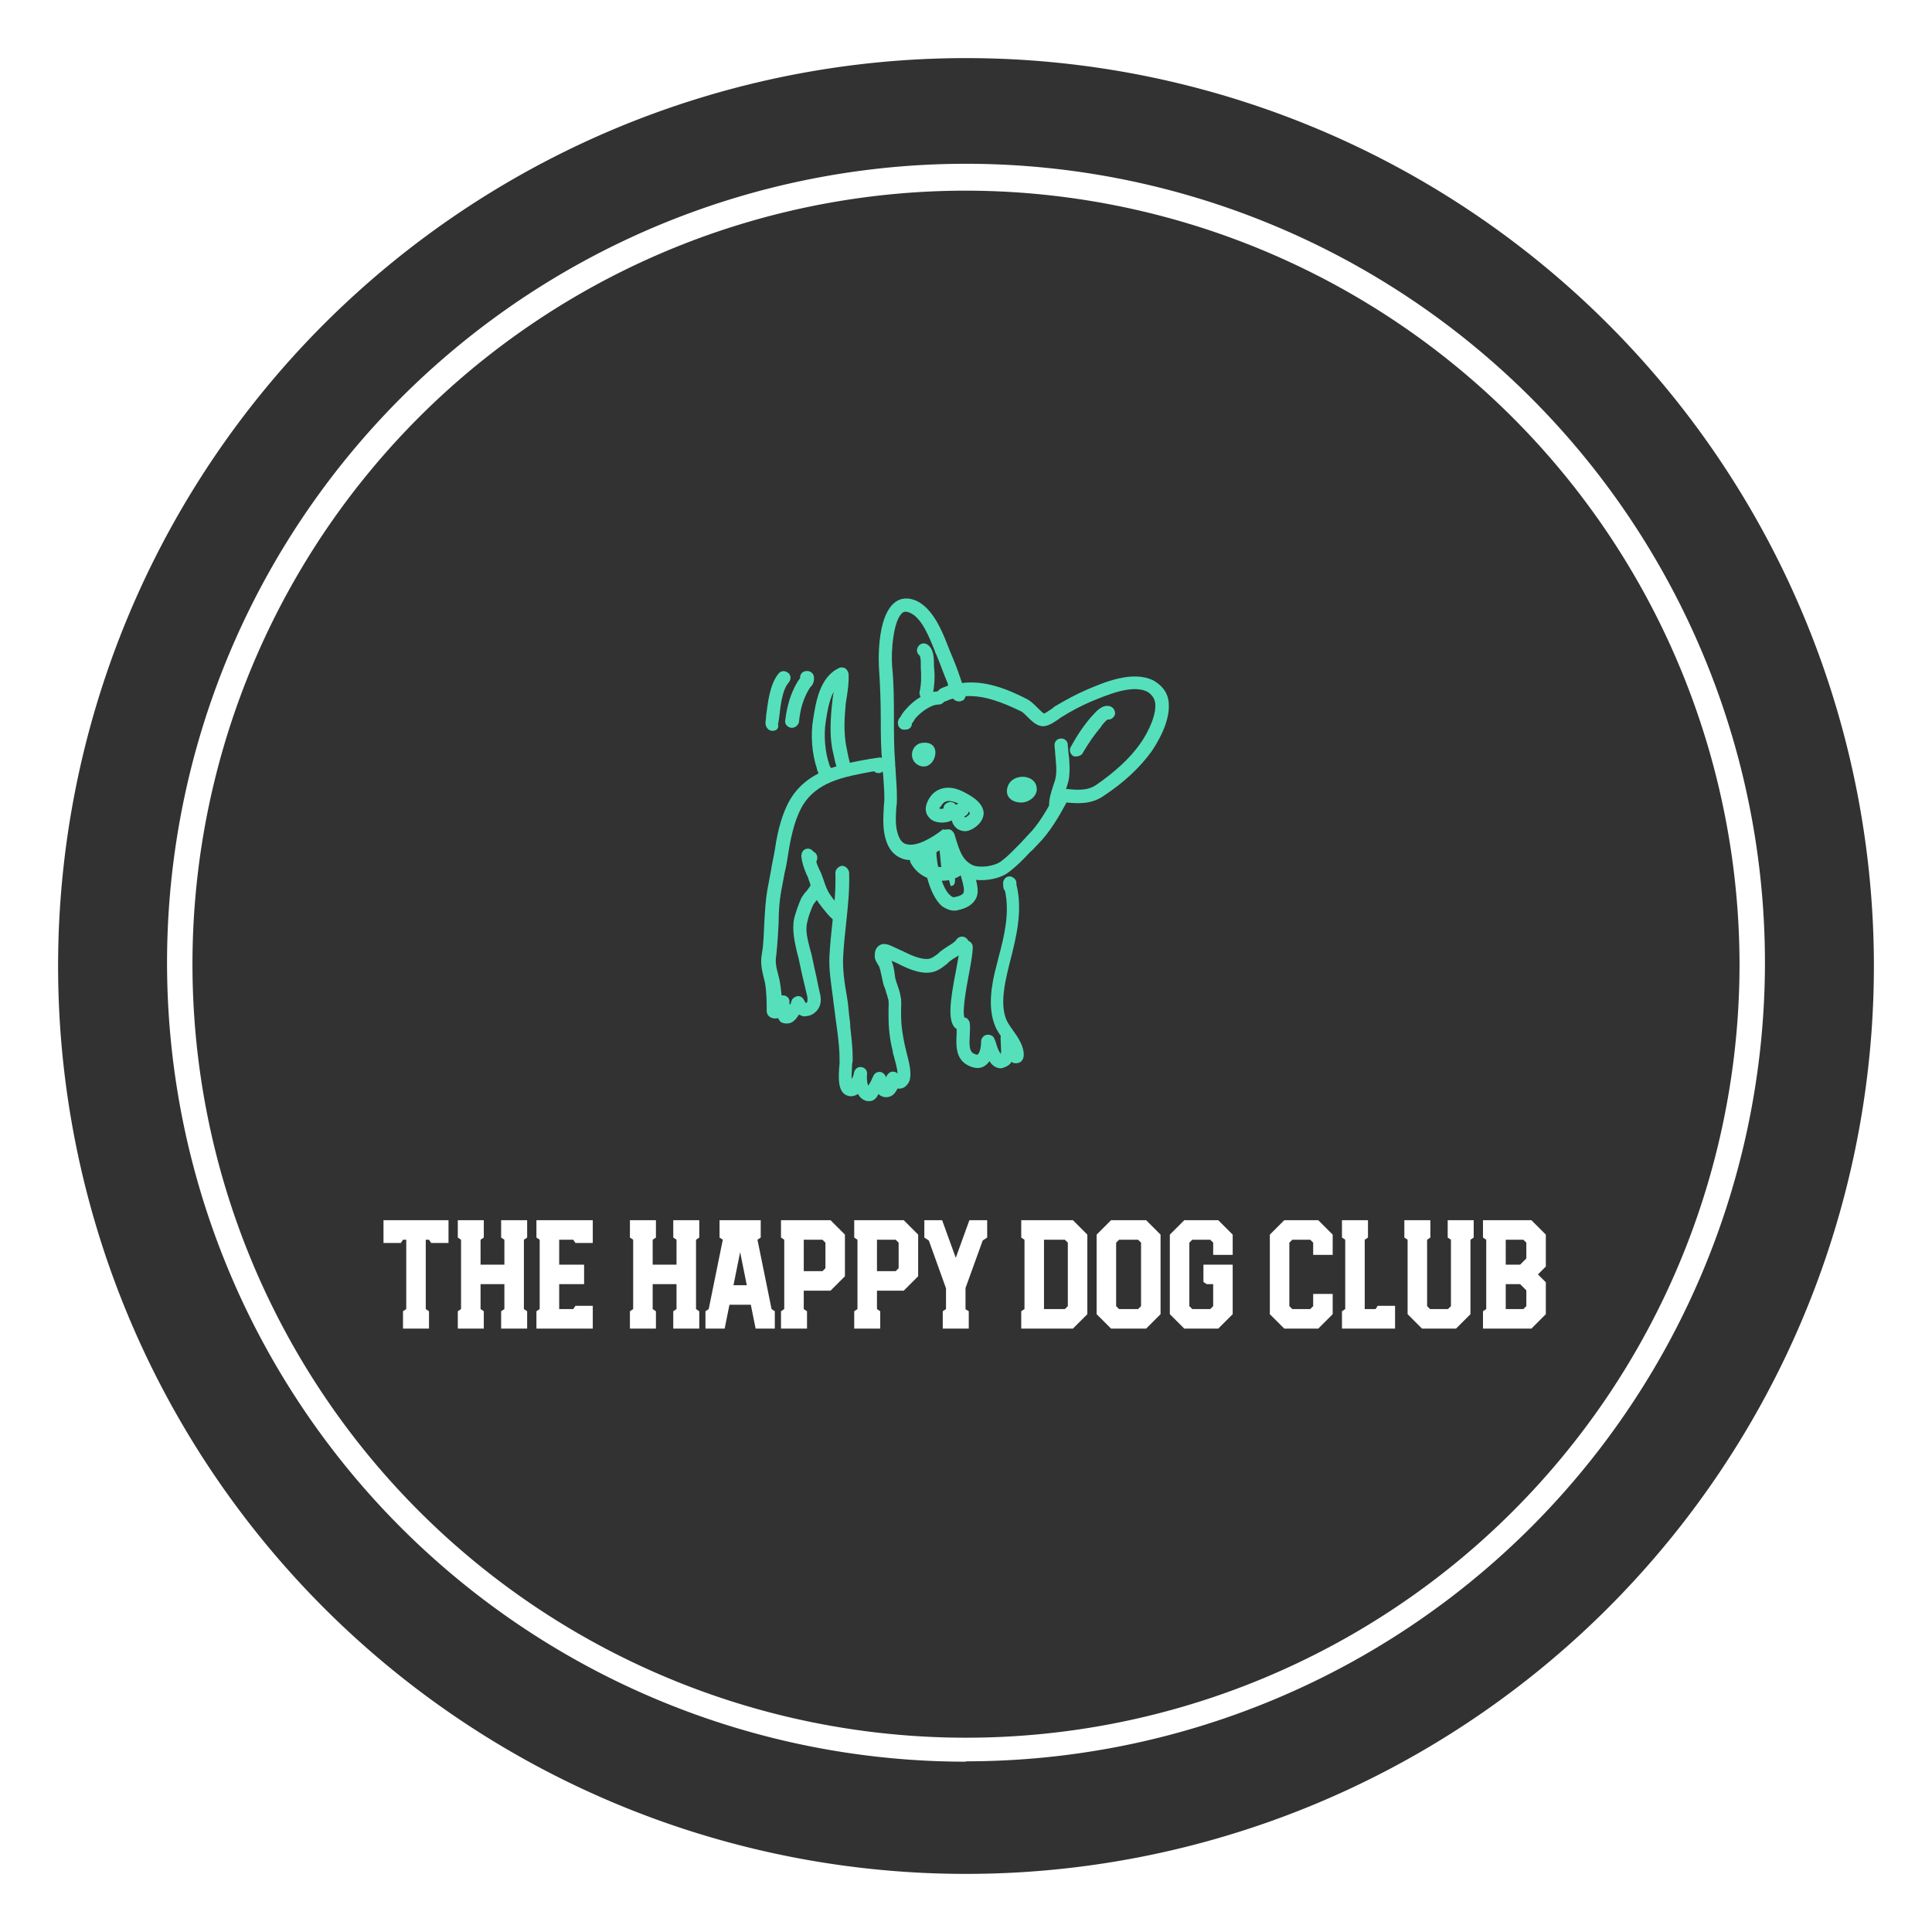 
        <svg xmlns="http://www.w3.org/2000/svg" xmlns:xlink="http://www.w3.org/1999/xlink" version="1.1" width="3192" 
        height="3192" viewBox="0 0 3192 3192">
			<rect fill="#ffffff" width="3192" height="3192"/>
			<g transform="scale(9.6) translate(10, 10)">
				<defs id="SvgjsDefs1041"></defs><g id="SvgjsG1042" featureKey="rootContainer" transform="matrix(6.25,0,0,6.25,0.312,0)" fill="#323232"><path xmlns="http://www.w3.org/2000/svg" d="M24.95 0a25 25 0 1 0 25 25 25 25 0 0 0-25-25zm0 46.91a22 22 0 1 1 22-22 22 22 0 0 1-22 21.99z"></path><path xmlns="http://www.w3.org/2000/svg" d="M24.95 3.65a21.3 21.3 0 1 0 21.3 21.3 21.33 21.33 0 0 0-21.3-21.3z"></path></g><g id="SvgjsG1043" featureKey="symbolFeature-0" transform="matrix(1.028,0,0,1.028,99.435,86.476)" fill="#55e0bb"><path xmlns="http://www.w3.org/2000/svg" d="M62.3,37.7c0.8-2.1,4.5-2,4.8,0.3c0.2,1.3-1.1,2.4-2.4,2.5C63,40.6,61.6,39.5,62.3,37.7"></path><path xmlns="http://www.w3.org/2000/svg" d="M48.3,30.5c-2.2-0.1-2.9,2.9-0.9,3.8c2.7,1.2,4.2-4.1,0.7-3.8"></path><path xmlns="http://www.w3.org/2000/svg" d="M55.1,45.3c-0.7,0-1.1-0.3-1.3-0.4c-0.4-0.3-0.8-0.8-0.9-1.4c-1,0.5-2.5,0.5-3.4-0.1C49,43,47.9,42,49,40  c1.1-2,3.3-2.5,5.6-1.4c1.4,0.7,3.3,1.7,3.6,3.4c0.1,0.6-0.1,1.6-1.2,2.5C56.2,45.1,55.6,45.3,55.1,45.3z M55,42.8  c0,0.1,0.1,0.2,0.1,0.2c0,0,0.1,0,0.4-0.2c0.4-0.3,0.4-0.5,0.4-0.5c0,0,0-0.1-0.2-0.3c0,0,0,0,0,0C55.7,42.3,55.4,42.7,55,42.8z   M50.8,41.5c0.2,0.1,0.4,0.1,0.7,0c0-0.3,0.1-0.6,0.4-0.8c0.5-0.4,1.2-0.4,1.6,0.1c0,0,0.1,0.1,0.1,0.1c0.1-0.1,0.2-0.1,0.4-0.2  c-0.1,0-0.1-0.1-0.2-0.1c-0.9-0.4-2.1-0.7-2.7,0.5C50.9,41.3,50.8,41.4,50.8,41.5z"></path><path xmlns="http://www.w3.org/2000/svg" d="M51.3,53.6c-1.1,0-2.2-0.3-3-0.7c-1.1-0.6-1.8-1.4-2.3-2.3c-0.1-0.2-0.1-0.4-0.1-0.6c-0.1-0.2-0.1-0.5,0-0.7  c0.3-1,1.2-0.9,1.3-0.9c0.3,0,1,0.3,1,1.3c0,0,0,0,0,0.1c0.2,0.4,0.6,0.8,1.2,1.1c1.1,0.6,3.2,0.6,3.9-0.2c0.4-0.5,1.1-0.5,1.6-0.1  c0.5,0.4,0.5,1.1,0.1,1.6C54.1,53.1,52.7,53.6,51.3,53.6z"></path><path xmlns="http://www.w3.org/2000/svg" d="M25.3,77.5c-0.2,0-0.4,0-0.7-0.1c-0.4-0.1-0.6-0.4-0.8-0.8c-0.4,0.1-0.8,0.1-1.2-0.1c-0.4-0.2-0.7-0.6-0.7-1.1  c0-1.4,0-3.1-0.3-4.8c-0.1-0.3-0.1-0.5-0.2-0.8c-0.3-1.3-0.6-2.4-0.3-4c0.3-1.7,0.3-3.3,0.4-5.1c0.1-1.8,0.2-3.7,0.5-5.5  c0.2-1.1,0.4-2.1,0.6-3.2c0.2-1.3,0.5-2.5,0.7-3.8c0.5-3.4,1.3-5.9,2.3-7.8c2.9-5.3,8.6-6.3,13.6-7.2l1.4-0.2c0.3-0.1,0.6,0,0.9,0.2  c0.3,0.2,0.4,0.5,0.4,0.8c0,0.6-0.2,1.1-0.7,1.4c-0.4,0.3-1,0.2-1.3-0.1c-0.1,0-0.2,0-0.2,0c-4.9,0.9-9.6,1.7-12,6.1  c-0.9,1.7-1.6,4-2.1,7.1c-0.2,1.3-0.4,2.6-0.7,3.8c-0.2,1.1-0.4,2.1-0.6,3.2c-0.3,1.7-0.4,3.5-0.4,5.2c-0.1,1.8-0.2,3.6-0.4,5.4  c-0.2,1.1,0,2,0.3,3.1c0.1,0.3,0.1,0.5,0.2,0.8c0.2,0.9,0.3,1.9,0.4,2.8c0.1,0,0.3,0,0.4,0c0.6,0.1,1,0.6,0.9,1.2  c0,0.1,0,0.2,0.1,0.4c0.1-0.2,0.2-0.4,0.2-0.5l0.1-0.3c0.2-0.4,0.6-0.6,1-0.7c0.4,0,0.8,0.2,1,0.6c0.2,0.4,0.3,0.5,0.4,0.6  c0.2-0.1,0.3-0.4,0.2-1.1c-0.3-1.3-0.6-2.5-0.9-3.8c-0.2-0.9-0.4-1.9-0.6-2.8l-0.2-0.7c-0.4-1.8-0.9-3.8-0.5-5.8  c0.3-1.1,0.7-2.3,1.2-3.4c0.3-0.5,0.6-0.9,0.9-1.2c0.2-0.3,0.4-0.5,0.5-0.7c0.3-0.6,0.9-0.8,1.5-0.5c0.6,0.3,0.8,0.9,0.5,1.5  c-0.2,0.5-0.5,0.8-0.8,1.2c-0.2,0.3-0.4,0.5-0.6,0.8c-0.4,0.9-0.8,1.9-1,2.9c-0.4,1.5,0.1,3.1,0.5,4.7l0.2,0.7  c0.2,0.9,0.4,1.9,0.6,2.8c0.3,1.2,0.5,2.5,0.8,3.7c0.5,1.9-0.3,2.9-1,3.4c-0.7,0.5-1.4,0.5-1.8,0.5c-0.3-0.1-0.5-0.2-0.7-0.3  C26.7,77,26.1,77.5,25.3,77.5z"></path><path xmlns="http://www.w3.org/2000/svg" d="M34,60.6c-0.2,0-0.4-0.1-0.6-0.2c-0.9-0.6-1.9-1.9-2.8-3.1c-0.7-1-1.1-2.1-1.4-3.1c-0.1-0.4-0.3-0.8-0.4-1.2l-0.2-0.4  c-0.4-0.9-0.8-2-0.9-3.1c0-0.5,0.2-1,0.7-1.2c0.5-0.2,1,0,1.3,0.4c0.6,0.3,0.8,0.9,0.6,1.5c0,0.1-0.1,0.1-0.1,0.2  c0.1,0.4,0.3,0.9,0.5,1.3l0.2,0.4c0.2,0.4,0.3,0.8,0.5,1.3c0.3,0.9,0.6,1.8,1.1,2.5c0.4,0.6,1.5,2.1,2.2,2.5c0.5,0.3,0.6,1,0.3,1.6  C34.7,60.5,34.3,60.6,34,60.6z"></path><path xmlns="http://www.w3.org/2000/svg" d="M39.1,90.5c-0.2,0-0.4,0-0.7-0.1c-0.5-0.2-0.9-0.5-1.2-1.1c-0.5,0.3-1.1,0.5-1.7,0.3c-1.8-0.5-1.6-3.2-1.4-5.4  c0-0.3,0-0.6,0-0.7c0-1.7-0.2-3.3-0.4-4.9c-0.1-0.7-0.2-1.4-0.3-2.2c-0.1-1-0.3-2.1-0.4-3.2c-0.3-2.3-0.7-4.6-0.6-6.9  c0.1-1.9,0.3-3.9,0.5-5.7c0.3-2.7,0.6-5.5,0.5-8.3c0-0.6,0.5-1.1,1.1-1.2c0.6,0,1.1,0.5,1.2,1.1c0.1,2.9-0.2,5.7-0.5,8.5  c-0.2,1.8-0.4,3.8-0.5,5.6c-0.1,2.1,0.2,4.3,0.6,6.5c0.2,1.1,0.3,2.2,0.4,3.3c0.1,0.7,0.2,1.4,0.2,2.1c0.2,1.7,0.4,3.4,0.4,5.2  c0,0.2,0,0.5-0.1,0.9c0,0.5-0.1,1.7-0.1,2.5c0.2-0.3,0.4-0.7,0.4-1c0.1-0.6,0.6-1.1,1.2-1c0.6,0,1.1,0.6,1,1.2  c-0.1,1.1,0.1,1.7,0.2,1.9c0.3-0.4,0.6-1,0.7-1.3c0.1-0.1,0.1-0.3,0.2-0.4c0.2-0.4,0.6-0.6,1-0.6c0.4,0,0.8,0.3,1,0.7  c0,0.1,0.1,0.2,0.1,0.2c0.1-0.4,0.4-0.7,0.8-0.9c0.4-0.1,0.9,0,1.1,0.3c0-0.8-0.4-2.1-0.6-2.9c-0.1-0.3-0.2-0.6-0.2-0.9  c-0.5-1.9-0.7-3.9-0.7-5.9c0-0.4,0-0.7,0-1.1c0-0.6,0.1-1.3-0.1-1.8c-0.1-0.5-0.3-0.9-0.4-1.4c-0.2-0.5-0.4-1-0.5-1.6  c-0.1-0.3-0.1-0.6-0.2-0.9c-0.1-0.5-0.2-1-0.4-1.5c-0.1-0.1-0.1-0.2-0.2-0.3c-0.2-0.4-0.6-0.9-0.5-1.6c0-1,0.5-1.4,0.8-1.6  c0.8-0.5,1.7,0,2.4,0.3c0.1,0.1,0.3,0.1,0.4,0.2c0.3,0.1,0.6,0.3,0.9,0.4c1.4,0.7,2.9,1.4,4.2,1.4c0.7,0,1.1-0.3,1.9-0.9l0.3-0.3  c0.4-0.3,0.8-0.6,1.3-0.9c0.6-0.4,1.2-0.7,1.5-1.2c0.4-0.5,1.1-0.6,1.6-0.2c0.5,0.4,0.6,1.1,0.2,1.6c-0.6,0.8-1.4,1.3-2.1,1.7  c-0.4,0.2-0.7,0.5-1,0.7l-0.3,0.3c-0.9,0.7-1.8,1.5-3.4,1.5c-1.8,0-3.6-0.9-5.2-1.7c-0.2-0.1-0.5-0.2-0.7-0.3c0,0,0,0,0,0  c0.3,0.7,0.4,1.4,0.5,2c0,0.3,0.1,0.5,0.1,0.8c0.1,0.4,0.2,0.8,0.4,1.3c0.2,0.6,0.4,1.1,0.5,1.8c0.2,0.8,0.1,1.6,0.1,2.3  c0,0.3,0,0.6,0,0.9c0,1.8,0.3,3.6,0.7,5.4c0.1,0.2,0.1,0.5,0.2,0.8c0.5,1.9,0.9,3.6,0.5,4.8c-0.3,0.7-0.8,1.2-1.5,1.3  c-0.2,0-0.3,0-0.5,0c-0.2,0.4-0.4,0.7-0.7,1c-0.5,0.4-1,0.5-1.6,0.4c-0.4-0.1-0.7-0.3-0.9-0.5C40.3,90,39.8,90.5,39.1,90.5z"></path><path xmlns="http://www.w3.org/2000/svg" d="M61.1,85c-0.8,0-1.5-0.5-1.9-1.2c-0.2,0.3-0.5,0.6-0.8,0.8c-0.6,0.4-1.6,0.6-3-0.2c-1.9-1.1-1.8-3.4-1.7-5.1  c0-0.3,0-0.6,0-0.9c-0.1-0.1-0.2-0.1-0.3-0.2c-1.2-1.3-0.8-4.5,0.2-9.6c0.3-1.6,0.6-3.2,0.6-3.8c0-0.6,0.5-1.1,1.1-1.2c0,0,0,0,0,0  c0.6,0,1.1,0.5,1.1,1.1c0,0.8-0.2,2.2-0.6,4.3c-0.4,2.1-1.2,6.3-0.8,7.5c0.2,0,0.4,0.1,0.5,0.2c0.2,0.2,0.4,0.5,0.4,0.8  c0.1,0.6,0,1.3,0,1.9c-0.1,1.6-0.1,2.7,0.6,3.1c0.2,0.1,0.6,0.3,0.7,0.2c0.3-0.2,0.6-1,0.6-2.2c0-0.5,0.4-1,0.9-1.1  c0.5-0.1,1.1,0.1,1.3,0.6c0.1,0.2,0.2,0.5,0.3,0.8c0.1,0.4,0.4,1.3,0.8,1.8c0.1-0.5,0-1.2,0-1.7c0-0.5-0.1-1,0-1.3  c-0.4-0.6-0.8-1.2-1-1.8c-1.2-3-0.6-6.8,0.3-10.1l0.3-1.2c1-3.7,1.9-7.5,1.1-11.2c-0.2-0.2-0.3-0.5-0.3-0.9c0,0,0-0.1,0-0.1  c-0.1-0.5,0.1-0.9,0.4-1.2c0.4-0.3,0.9-0.3,1.3,0c0.2,0.1,0.6,0.5,0.5,1.1c1.1,4.3,0,8.8-1,12.7l-0.3,1.2c-0.7,2.9-1.4,6.2-0.4,8.7  c0.2,0.5,0.6,1.1,1.1,1.8c0.8,1.1,1.6,2.3,1.8,3.6c0.2,1.3-0.4,1.8-0.9,1.9c-0.4,0.1-0.8,0.1-1.1-0.2c-0.2,0.4-0.6,0.7-1.1,0.9  C61.5,84.9,61.3,85,61.1,85z"></path><path xmlns="http://www.w3.org/2000/svg" d="M31.7,37c-0.1,0-0.1,0-0.2,0c-0.6-0.1-1-0.7-0.9-1.3l1.1,0.2l-1.1-0.2c0,0-0.1-0.2-0.1-0.3c-0.1-0.2-0.2-0.4-0.2-0.6  c-0.8-2.4-1.1-5.6-0.6-8.4c0.4-2.4,1-6.9,4.3-8.4c0.3-0.2,0.7-0.1,1,0c0.3,0.2,0.5,0.5,0.6,0.9c0.1,1.3-0.1,2.7-0.3,4  c-0.1,0.6-0.2,1.1-0.2,1.6c-0.3,2.9-0.2,5.1,0.2,7c0,0.1,0.1,0.3,0.1,0.5c0.1,0.4,0.3,1.6,0.5,2c0.5,0.3,0.7,0.9,0.4,1.5  c-0.3,0.6-0.9,0.8-1.5,0.5c-1.1-0.5-1.4-2-1.7-3.5c0-0.2-0.1-0.3-0.1-0.4c-0.5-2.2-0.5-4.6-0.2-7.7c0.1-0.6,0.1-1.2,0.2-1.7  c0-0.2,0.1-0.4,0.1-0.7c-0.8,1.5-1.1,3.6-1.3,4.9c-0.4,2.4-0.1,5.3,0.6,7.3c0,0.1,0.1,0.3,0.2,0.4c0.2,0.4,0.4,0.9,0.3,1.5  C32.7,36.6,32.2,37,31.7,37z"></path><path xmlns="http://www.w3.org/2000/svg" d="M26.1,28c0,0-0.1,0-0.1,0c-0.6-0.1-1.1-0.6-1-1.2c0.3-2.5,0.9-4.5,2-6.4c0.1-0.2,0.3-0.4,0.4-0.6c0,0,0.1-0.1,0.1-0.1  c-0.1-0.6,0.4-1.2,1-1.2c0.6-0.1,1.2,0.3,1.3,0.9c0.1,0.9-0.2,1.4-0.5,1.7c-0.1,0.1-0.2,0.2-0.3,0.4c-1,1.7-1.5,3.4-1.7,5.6  C27.1,27.6,26.7,28,26.1,28z"></path><path xmlns="http://www.w3.org/2000/svg" d="M22.9,28.5c-0.1,0-0.1,0-0.2,0c-0.6-0.1-1-0.7-1-1.3c0-0.3,0.1-0.7,0.1-1.2c0.3-2.2,0.6-5.3,2.1-7.1  c0.4-0.5,1.1-0.5,1.6-0.1c0.5,0.4,0.5,1.1,0.1,1.6c-1.1,1.2-1.4,4-1.6,5.8c-0.1,0.5-0.1,0.9-0.2,1.2C24,28.1,23.5,28.5,22.9,28.5z"></path><path xmlns="http://www.w3.org/2000/svg" d="M73.7,32.8c-0.2,0-0.4,0-0.5-0.1c-0.5-0.3-0.7-1-0.4-1.5c1.1-2,2.2-3.6,3.4-5l0.1-0.1c0.7-0.8,1.8-2.1,3.1-1.7  c0.6,0.2,0.9,0.8,0.8,1.4c-0.2,0.5-0.7,0.9-1.2,0.8c-0.2,0.1-0.5,0.4-1,1l-0.1,0.2c-1.1,1.3-2.1,2.7-3.2,4.6  C74.5,32.6,74.1,32.8,73.7,32.8z"></path><path xmlns="http://www.w3.org/2000/svg" d="M48.6,23.3c-0.1,0-0.2,0-0.2,0c-0.6-0.1-1-0.7-0.9-1.3c0.3-1.4,0.3-2.6,0.2-4.1c0-0.2,0-0.4,0-0.6c0-0.3,0-1.1-0.2-1.4  c-0.4-0.3-0.6-0.9-0.3-1.4c0.3-0.6,1-0.8,1.5-0.5c1.1,0.6,1.2,2.1,1.2,3.2c0,0.2,0,0.3,0,0.5c0.2,1.7,0.1,3.1-0.2,4.8  C49.5,23,49.1,23.3,48.6,23.3z"></path><path xmlns="http://www.w3.org/2000/svg" d="M45.2,28.3c-0.1,0-0.2,0-0.3,0l-0.2,0c-0.4-0.1-0.7-0.4-0.8-0.8s0-0.8,0.2-1.1c0.2-0.2,0.3-0.4,0.4-0.6  c0.2-0.3,0.4-0.6,0.7-0.9c1.2-1.4,3.3-3,5.5-3c0.6-0.1,1.1,0.5,1.1,1.1c0,0.6-0.5,1.1-1.1,1.1c-1.3,0-2.9,1.2-3.8,2.2  c-0.2,0.2-0.3,0.4-0.4,0.6c-0.1,0.1-0.2,0.3-0.3,0.4c0,0,0,0.1,0,0.1C46.2,27.9,45.7,28.3,45.2,28.3z"></path><path xmlns="http://www.w3.org/2000/svg" d="M70.3,42.2c-0.6,0-1.1-0.4-1.1-1c-0.1-1.2,0.3-2.3,0.6-3.3c0.2-0.6,0.4-1.1,0.5-1.7c0.2-1.2,0-2.6-0.1-3.9  c0-0.4-0.1-0.9-0.1-1.3c-0.1-0.6,0.4-1.2,1-1.2c0.6-0.1,1.2,0.4,1.2,1c0,0.4,0.1,0.8,0.1,1.2c0.2,1.5,0.3,3,0.1,4.5  c-0.1,0.7-0.4,1.4-0.6,2.1c-0.3,0.9-0.6,1.6-0.5,2.3C71.5,41.6,71.1,42.2,70.3,42.2C70.4,42.2,70.4,42.2,70.3,42.2z"></path><path xmlns="http://www.w3.org/2000/svg" d="M53.3,58.6c-0.7,0-1.4-0.3-2-0.7c-2.4-2-3.2-7.4-3.2-9.2c0-0.6,0.5-1.1,1.1-1.1s1.1,0.5,1.1,1.1c0,2,0.9,6.3,2.4,7.4  c0.3,0.3,0.6,0.3,0.8,0.2c0.7-0.1,1.2-0.4,1.3-0.6c0.3-0.4,0-1.5-0.3-2.6c-0.1-0.3-0.2-0.7-0.3-1c-0.2-0.6,0.2-1.2,0.8-1.4  c0.6-0.2,1.2,0.2,1.4,0.8c0.1,0.3,0.2,0.7,0.3,1c0.4,1.6,0.9,3.1,0.1,4.3c-0.5,0.8-1.4,1.4-2.8,1.7C53.7,58.6,53.5,58.6,53.3,58.6z"></path><path xmlns="http://www.w3.org/2000/svg" d="M52.7,54.5l-0.6-2.2l0.3,1.1l-1.1,0c0-0.3-0.3-3.3-0.4-4.4c-0.1-0.6-0.1-1-0.1-1c0-0.6,0.5-1.1,1.1-1.1  c0.6,0,1.1,0.5,1.1,1.1c0,0.1,0,0.4,0.1,0.8C53.6,54.3,53.6,54.3,52.7,54.5z"></path><path xmlns="http://www.w3.org/2000/svg" d="M57.8,53.5c-0.8,0-1.7-0.1-2.3-0.4C53,52,52.2,49.9,51.6,48c-1.7,1.2-4.4,2.6-6.7,2c-1-0.3-2.3-1-3-3.1  c-0.6-1.8-0.5-3.7-0.4-5.5c0-0.5,0.1-1,0.1-1.5c0-1.3-0.1-2.6-0.2-4c-0.1-0.6-0.1-1.1-0.1-1.7C41,31.7,41,29.1,41,26.6  c0-2.8-0.1-5.7-0.3-8.6c0-0.1-0.6-8.7,2.8-11.1c0.7-0.5,1.9-0.9,3.6-0.1c2.6,1.3,4.1,4.8,5.1,7.4c0.1,0.3,0.3,0.7,0.4,1  c0.6,1.4,1.2,2.9,1.7,4.4c0.1,0.3,0.2,0.6,0.3,0.9c3.8-0.5,7.6,1,10.9,2.7c0.6,0.3,1.2,0.9,1.7,1.4c0.3,0.3,0.9,0.9,1.1,1  c0.2,0,0.9-0.5,1.2-0.7c0.2-0.1,0.4-0.3,0.5-0.4c2-1.2,3.7-2.1,5.3-2.8c3-1.3,7.9-3.4,11.4-1.6c1.2,0.7,2.1,1.7,2.4,3  c0.8,3.6-2.2,8-2.8,8.9c-1.9,2.6-4.5,5.1-8,7.4c-2,1.4-4.2,1.3-6.2,1.1c-1.3,2.4-2.8,5-4.8,7c-0.4,0.4-0.8,0.9-1.3,1.3  c-1.1,1.2-2.3,2.4-3.5,3.3C61.4,53,59.6,53.5,57.8,53.5z M52.2,45c0.1,0,0.2,0,0.3,0c0.4,0.1,0.6,0.4,0.8,0.7c0.1,0.3,0.2,0.7,0.3,1  c0.6,1.9,1.1,3.5,2.8,4.3c1.2,0.5,3.7,0.2,4.8-0.7c1.1-0.8,2.1-1.9,3.2-3c0.5-0.5,0.9-1,1.3-1.4c1.8-1.8,3.1-4.2,4.4-6.5l0.3-0.6  c0.2-0.4,0.6-0.6,1.1-0.6l0.2,0c2,0.2,3.8,0.4,5.3-0.6c3.2-2.2,5.7-4.5,7.4-6.9c1.5-2.1,2.9-5.2,2.5-7.1c-0.2-0.7-0.6-1.2-1.2-1.6  c-2.6-1.4-7,0.6-9.5,1.6c-1.6,0.7-3.2,1.5-5.1,2.7c-0.1,0.1-0.3,0.2-0.4,0.3c-0.8,0.5-1.8,1.3-2.9,1.1c-0.9-0.2-1.6-0.9-2.3-1.6  c-0.4-0.4-0.8-0.8-1.1-0.9c-2.9-1.4-6.1-2.7-9.2-2.5c-0.1,0.4-0.3,0.7-0.7,0.8c-0.5,0.2-1.1,0-1.4-0.4c-0.4,0.1-0.7,0.2-1.1,0.4  c-0.6,0.3-1.2,0-1.5-0.6s0-1.2,0.6-1.5c0.4-0.2,0.8-0.3,1.2-0.5c-0.1-0.2-0.1-0.4-0.2-0.6c-0.6-1.4-1.1-2.9-1.7-4.3  c-0.1-0.3-0.3-0.6-0.4-1c-0.9-2.2-2.1-5.3-4-6.2c-0.8-0.4-1.2-0.2-1.3-0.1c-1.6,1.1-2,6.5-1.8,9c0.3,2.9,0.3,5.9,0.3,8.7  c0,2.4,0,5,0.2,7.4c0,0.6,0.1,1.1,0.1,1.7c0.1,1.4,0.2,2.8,0.2,4.2c0,0.5,0,1.1-0.1,1.6c-0.1,1.6-0.2,3.2,0.3,4.6  c0.3,0.9,0.8,1.5,1.5,1.6c1.6,0.4,4.1-1,6-2.5C51.6,45.1,51.9,45,52.2,45z"></path></g><g id="SvgjsG1044" featureKey="nameFeature-0" transform="matrix(0.666,0,0,0.666,55.201,192.01)" fill="#ffffff"><path d="M6.24 40 l0 -4.48 l0.84 -0.56 l0 -17.92 l-0.84 0 l-0.56 0.84 l-4.48 0 l0 -5.88 l16.8 0 l0 5.88 l-4.48 0 l-0.56 -0.84 l-0.84 0 l0 17.92 l0.84 0.56 l0 4.48 l-6.72 0 z M20.4 40 l0 -4.48 l0.84 -0.56 l0 -17.92 l-0.84 -0.56 l0 -4.48 l6.72 0 l0 4.48 l-0.84 0.56 l0 6.44 l6.16 0 l0 -6.44 l-0.84 -0.56 l0 -4.48 l6.72 0 l0 4.48 l-0.84 0.56 l0 17.92 l0.84 0.56 l0 4.48 l-6.72 0 l0 -4.48 l0.84 -0.56 l0 -6.44 l-6.16 0 l0 6.44 l0.84 0.56 l0 4.48 l-6.72 0 z M40.72 40 l0 -4.48 l0.84 -0.56 l0 -17.92 l-0.84 -0.56 l0 -4.48 l14.56 0 l0 5.88 l-4.48 0 l-0.56 -0.84 l-3.64 0 l0 6.44 l6.44 0 l0 5.04 l-6.44 0 l0 6.44 l3.64 0 l0.56 -0.84 l4.48 0 l0 5.88 l-14.56 0 z M64.88 40 l0 -4.48 l0.84 -0.56 l0 -17.92 l-0.84 -0.56 l0 -4.48 l6.72 0 l0 4.48 l-0.84 0.56 l0 6.44 l6.16 0 l0 -6.44 l-0.84 -0.56 l0 -4.48 l6.72 0 l0 4.48 l-0.84 0.56 l0 17.92 l0.84 0.56 l0 4.48 l-6.72 0 l0 -4.48 l0.84 -0.56 l0 -6.44 l-6.16 0 l0 6.44 l0.84 0.56 l0 4.48 l-6.72 0 z M84.4 40 l0 -4.48 l0.84 -0.56 l3.64 -17.92 l-0.84 -0.56 l0 -4.48 l10.64 0 l0 4.48 l-0.84 0.56 l3.64 17.92 l0.84 0.56 l0 4.48 l-4.96 0 l-1.24 -6.16 l-5.52 0 l-1.24 6.16 l-4.96 0 z M91.64 28.8 l3.44 0 l-1.72 -8.56 z M103.92 40 l0 -4.48 l0.84 -0.56 l0 -17.92 l-0.84 -0.56 l0 -4.48 l12.8 0 l3.72 3.72 l0 10.76 l-3.72 3.72 l-6.92 0 l0 4.76 l0.84 0.56 l0 4.48 l-6.72 0 z M109.8 25.16 l4.84 0 l0.76 -0.76 l0 -6.6 l-0.76 -0.76 l-4.84 0 l0 8.12 z M122.84 40 l0 -4.48 l0.84 -0.56 l0 -17.92 l-0.84 -0.56 l0 -4.48 l12.8 0 l3.72 3.72 l0 10.76 l-3.72 3.72 l-6.92 0 l0 4.76 l0.84 0.56 l0 4.48 l-6.72 0 z M128.72 25.16 l4.84 0 l0.76 -0.76 l0 -6.6 l-0.76 -0.76 l-4.84 0 l0 8.12 z M145.72 40 l0 -4.48 l0.84 -0.56 l0 -5.36 l-4.44 -12.36 l-1.16 -0.76 l0 -4.48 l4.6 0 l3.52 9.72 l3.52 -9.72 l4.6 0 l0 4.48 l-1.16 0.76 l-4.44 12.28 l0 5.48 l0.84 0.52 l0 4.48 l-6.72 0 z M166 40 l0 -4.48 l0.84 -0.56 l0 -17.92 l-0.84 -0.56 l0 -4.48 l13.36 0 l3.72 3.72 l0 20.56 l-3.72 3.72 l-13.36 0 z M171.88 34.96 l5.4 0 l0.76 -0.76 l0 -16.4 l-0.76 -0.76 l-5.4 0 l0 17.92 z M189.2 40 l-3.72 -3.72 l0 -20.56 l3.72 -3.72 l9.08 0 l3.72 3.72 l0 20.56 l-3.72 3.72 l-9.08 0 z M191.28 34.96 l4.92 0 l0.76 -0.76 l0 -16.4 l-0.76 -0.76 l-4.92 0 l-0.76 0.76 l0 16.4 z M208.12 40 l-3.72 -3.72 l0 -20.56 l3.72 -3.72 l8.8 0 l3.72 3.72 l0 5.24 l-5.04 0 l0 -3.16 l-0.76 -0.76 l-4.64 0 l-0.76 0.76 l0 16.4 l0.76 0.76 l4.64 0 l0.76 -0.76 l0 -5.68 l-1.68 0 l-0.84 -0.56 l0 -4.48 l7.56 0 l0 12.8 l-3.72 3.72 l-8.8 0 z M233.96 40 l-3.72 -3.72 l0 -20.56 l3.72 -3.72 l8.8 0 l3.72 3.72 l0 5.24 l-5.04 0 l0 -3.16 l-0.76 -0.76 l-4.64 0 l-0.76 0.76 l0 16.4 l0.76 0.76 l4.64 0 l0.76 -0.76 l0 -3.16 l5.04 0 l0 5.24 l-3.72 3.72 l-8.8 0 z M248.88 40 l0 -4.48 l0.84 -0.56 l0 -17.92 l-0.84 -0.56 l0 -4.48 l6.72 0 l0 4.48 l-0.84 0.56 l0 17.92 l2.8 0 l0.56 -0.84 l4.48 0 l0 5.88 l-13.72 0 z M269.56 40 l-3.72 -3.72 l0 -19.24 l-0.84 -0.56 l0 -4.48 l6.72 0 l0 4.48 l-0.84 0.56 l0 17.16 l0.76 0.76 l4.64 0 l0.76 -0.76 l0 -17.16 l-0.84 -0.56 l0 -4.48 l6.72 0 l0 4.48 l-0.84 0.56 l0 19.24 l-3.72 3.72 l-8.8 0 z M285.32 40 l0 -4.48 l0.84 -0.56 l0 -17.92 l-0.84 -0.56 l0 -4.48 l12.52 0 l3.72 3.72 l0 8.24 l-2.04 2.04 l2.04 2.04 l0 8.24 l-3.72 3.72 l-12.52 0 z M291.2 34.96 l4.56 0 l0.76 -0.76 l0 -4.08 l-1.6 -1.6 l-3.72 0 l0 6.44 z M291.2 23.48 l3.72 0 l1.6 -1.6 l0 -4.08 l-0.76 -0.76 l-4.56 0 l0 6.44 z"></path></g>
			</g>
		</svg>
	